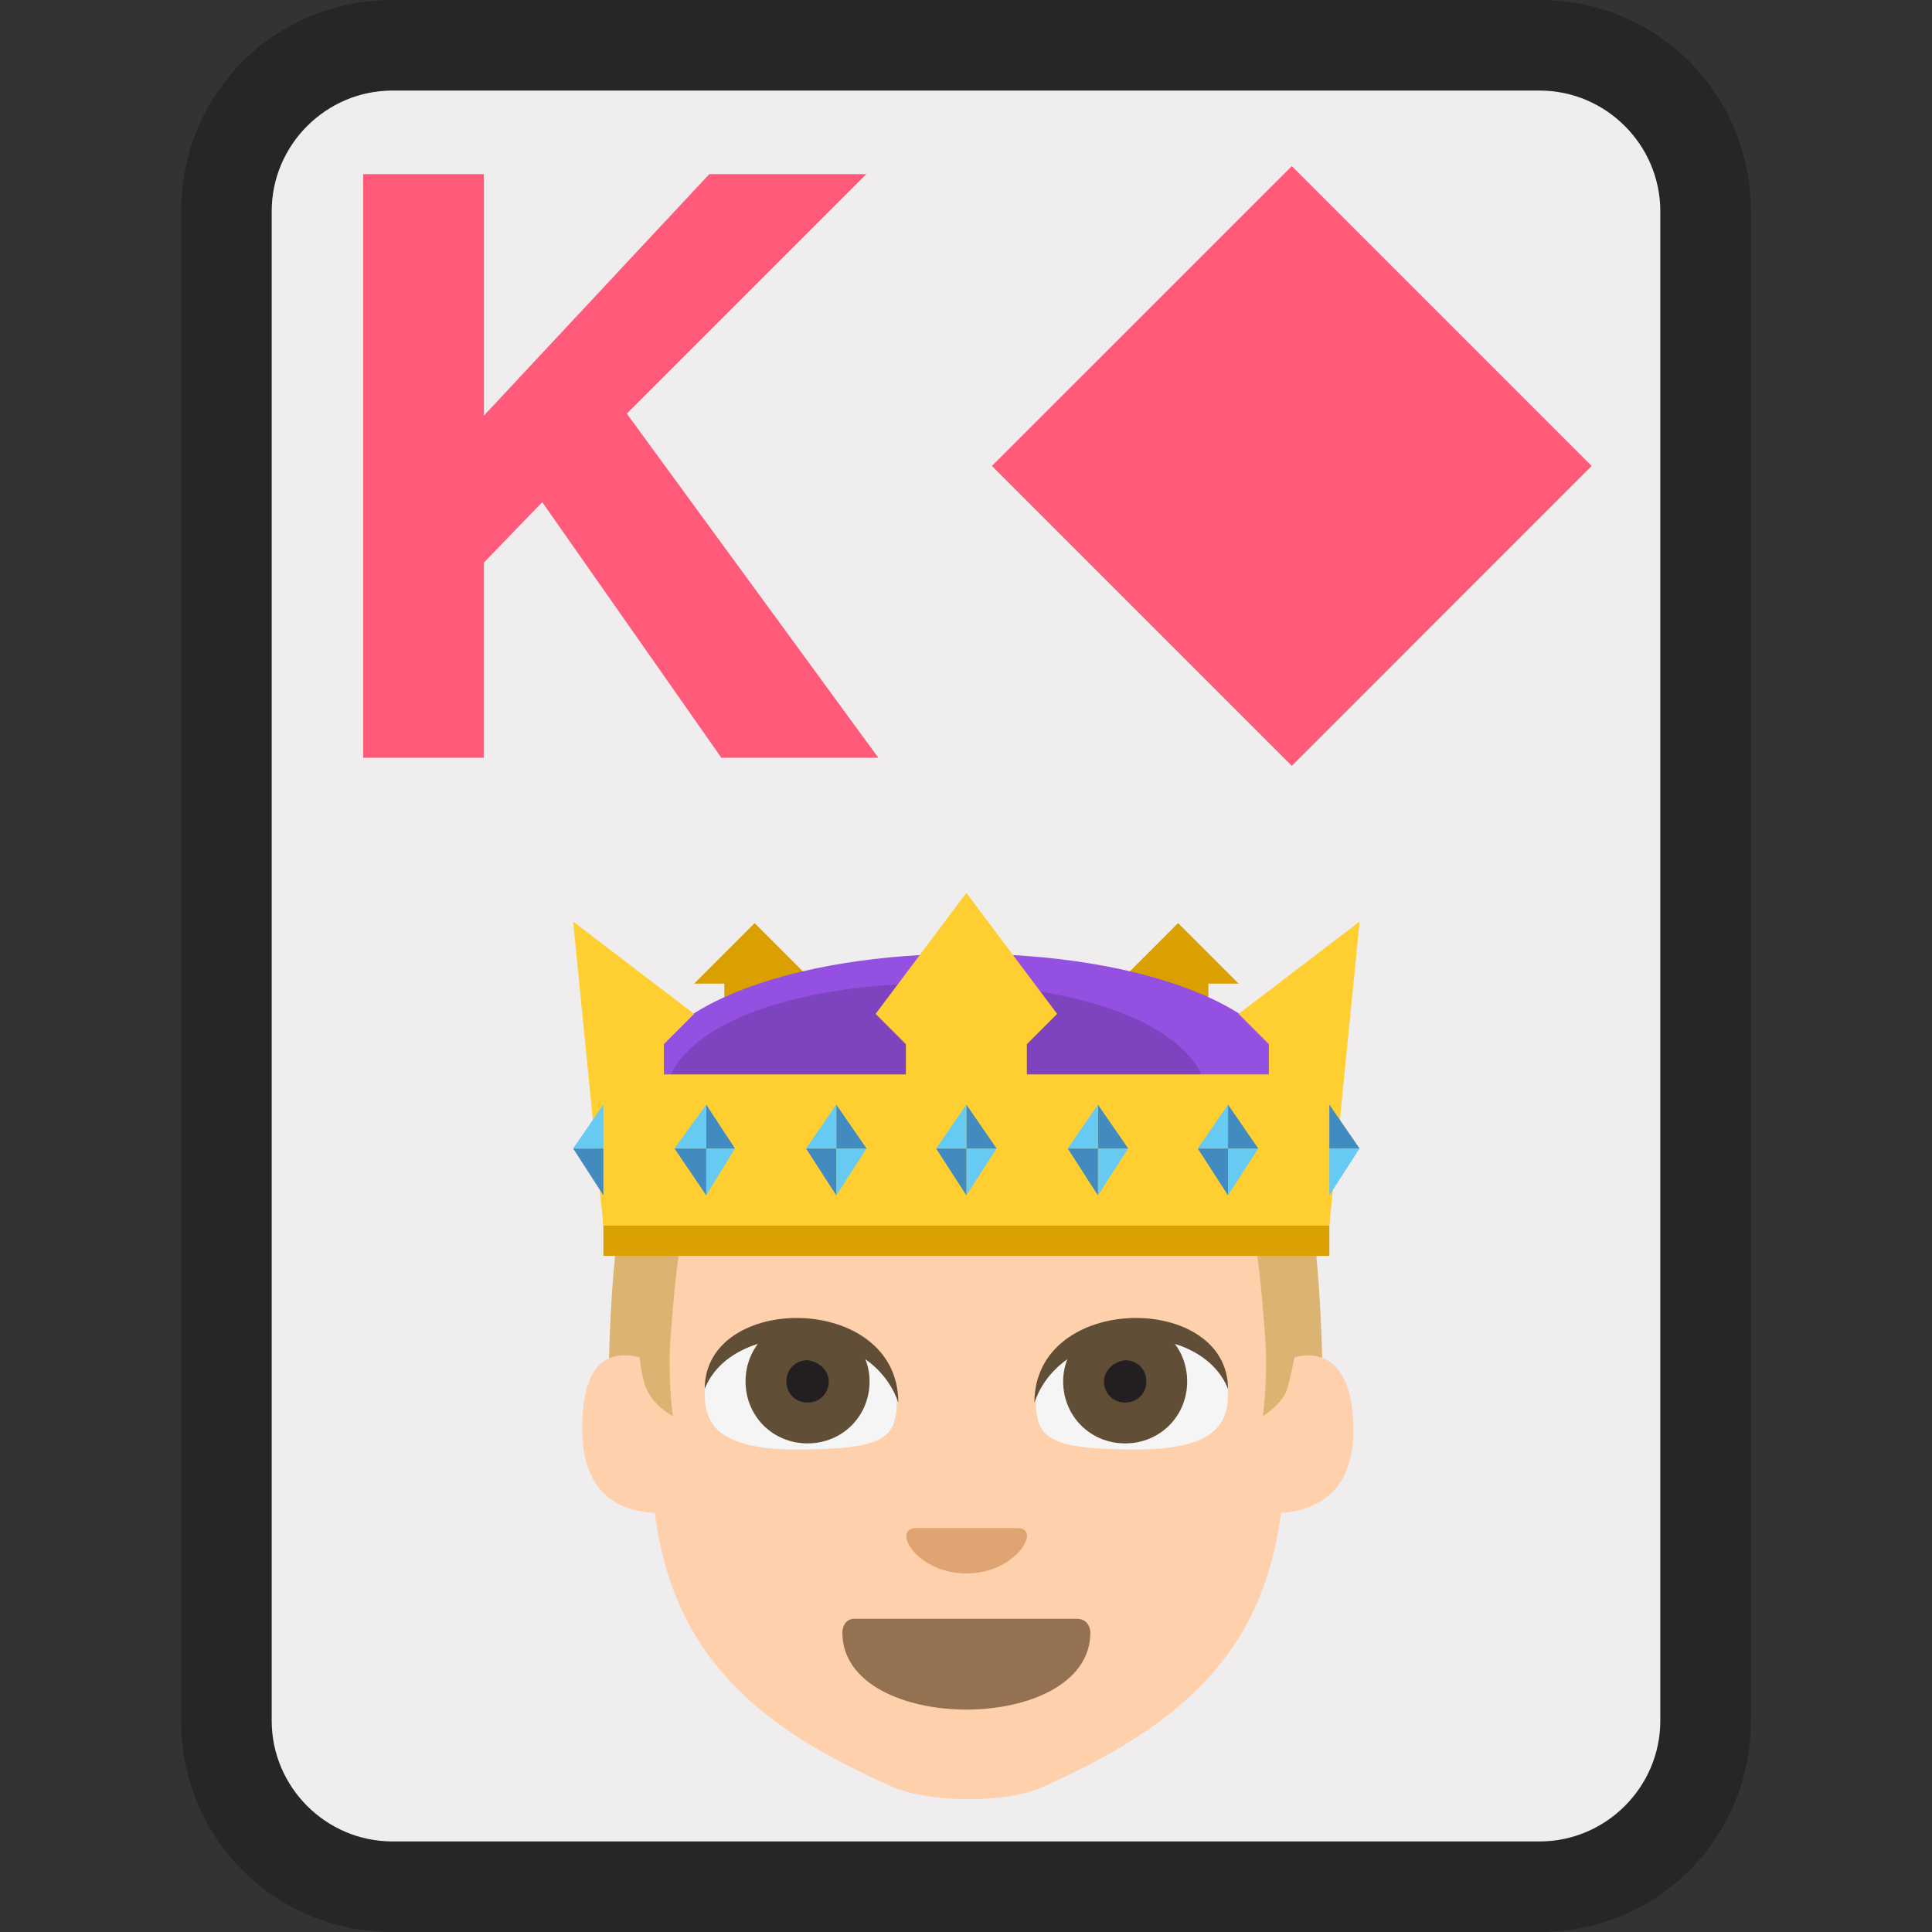 <svg xmlns="http://www.w3.org/2000/svg" version="1.1" viewBox="0 0 64 64">
    <rect x="0" y="0" width="64" height="64" fill="#333333" stroke="none"/>
    <title>Playing Card King Of Diamonds: medium-light skin tone</title>
    <path d="M13 62.5c-3 0-5.5-2.5-5.5-5.5V7c0-3 2.5-5.5 5.5-5.5h38c3 0 5.5 2.5 5.5 5.5v50c0 3-2.5 5.5-5.5 5.5H13z" fill="#efeded"/>
    <path d="M51 3c2.2 0 4 1.8 4 4v50c0 2.2-1.8 4-4 4H13c-2.2 0-4-1.8-4-4V7c0-2.2 1.8-4 4-4h38m0-3H13C9.1 0 6 3.1 6 7v50c0 3.9 3.1 7 7 7h38c3.9 0 7-3.1 7-7V7c0-3.9-3.1-7-7-7z" fill="#262626"/>
    <g transform="matrix(.501 0 0 .501 15.98 28.576)">
        <path d="m8.3 38.3h47.3c0-25.5-3.6-31-23.7-31-19.9 0.1-23.6 5.5-23.6 31" fill="#dbb471"/>
        <path d="m53.7 32.7c-0.2 1-0.4 1.9-0.6 2.4-0.5 0.9-1.5 1.5-1.5 1.5s0.3-1.9 0.2-4.6c-1.1-15.8-2-11.4-19.7-11.4-17.6 0-18.6-4.3-19.7 11.4-0.1 2.7 0.2 4.6 0.2 4.6s-1-0.5-1.6-1.5c-0.3-0.5-0.5-1.4-0.6-2.4-1.7-0.4-3.8-0.1-3.8 4.7 0 2.9 1.1 5.4 4.8 5.6 1.2 9.3 6.6 14.1 15.7 18.1 2.5 1.1 7.6 1.1 10 0 9.1-4.1 14.5-8.8 15.7-18.1 3.7-0.3 4.8-2.7 4.8-5.6-0.1-4.7-2.3-5.1-3.9-4.7" fill="#fed0ac"/>
        <path d="m40.2 50.9c0 3.4-4.1 5.1-8.2 5.1s-8.2-1.7-8.2-5.1c0 0 0-0.9 0.8-0.9h14.7c0.9 0 0.9 0.9 0.9 0.9" fill="#947151"/>
        <path d="m21.1 31.5c-4.5 0-6.4 1.6-6.4 3.3 0 1.6 0 4 6 4 5.8 0 6.7-0.7 6.7-3.2 0.1-1.6-1.8-4.1-6.3-4.1" fill="#f5f5f5"/>
        <path d="m25.6 34.3c0 2.3-1.8 4.1-4.1 4.1s-4.1-1.8-4.1-4.1 1.8-4.1 4.1-4.1 4.1 1.9 4.1 4.1" fill="#604e37"/>
        <path d="m22.9 34.3c0 0.8-0.6 1.4-1.4 1.4s-1.4-0.6-1.4-1.4 0.6-1.4 1.4-1.4c0.8 0.1 1.4 0.7 1.4 1.4" fill="#231f20"/>
        <path d="m14.7 34.8c0-6.4 12.8-6.4 12.8 0.9-1.9-5.5-11-5.5-12.8-0.9" fill="#604e37"/>
        <path d="m42.9 31.5c4.6 0 6.4 1.6 6.4 3.3 0 1.6 0 4-6 4-5.8 0-6.7-0.7-6.7-3.2 0-1.6 1.8-4.1 6.3-4.1" fill="#f5f5f5"/>
        <path d="m38.4 34.3c0 2.3 1.8 4.1 4.1 4.1s4.1-1.8 4.1-4.1-1.8-4.1-4.1-4.1-4.1 1.9-4.1 4.1" fill="#604e37"/>
        <path d="m41.1 34.3c0 0.8 0.6 1.4 1.4 1.4s1.4-0.6 1.4-1.4-0.6-1.4-1.4-1.4c-0.8 0.1-1.4 0.7-1.4 1.4" fill="#231f20"/>
        <path d="m49.3 34.8c0-6.4-12.8-6.4-12.8 0.9 1.9-5.5 11-5.5 12.8-0.9" fill="#604e37"/>
        <path d="m32 47c-3.3 0-5-3-3.3-3h6.7c1.6 0-0.1 3-3.4 3" fill="#e0a372"/>
        <g fill="#d9a000">
            <path d="m22 8-4-4-4 4h2v4h6zm28 0-4-4-4 4v4h6v-4z"/>
        </g>
        <path d="m54 16h-44c0-13.3 44-13.3 44 0" fill="#9450e0"/>
        <path d="m48 16h-36c0-10.7 36-10.7 36 0" fill="#7e44bf"/>
        <path d="m8 20h48v6h-48z" fill="#d9a000"/>
        <path d="m50 10 2 2v2h-16v-2l2-2-6-8-6 8 2 2v2h-16v-2l2-2-8-6.1 2 20.1h48l2-20.1z" fill="#ffce31"/>
        <path d="m32 22v-3.1h2z" fill="#66caf2"/>
        <g fill="#428bc1">
            <path d="m32 22-2-3.1h2zm2-3.1h-2v-2.9z"/>
        </g>
        <g fill="#66caf2">
            <path d="m32 16v2.9h-2zm-17.2 6v-3.1h1.9z"/>
        </g>
        <g fill="#428bc1">
            <path d="m14.8 22-2.1-3.1h2.1zm1.9-3.1h-1.9v-2.9z"/>
        </g>
        <g fill="#66caf2">
            <path d="m14.8 16v2.9h-2.1zm8.6 6v-3.1h2z"/>
        </g>
        <g fill="#428bc1">
            <path d="m23.4 22-2-3.1h2zm2-3.1h-2v-2.9z"/>
        </g>
        <g fill="#66caf2">
            <path d="m23.4 16v2.9h-2zm17.3 6v-3.1h2z"/>
        </g>
        <g fill="#428bc1">
            <path d="m40.7 22-2-3.1h2zm2-3.1h-2v-2.9z"/>
        </g>
        <g fill="#66caf2">
            <path d="m40.7 16v2.9h-2zm8.6 6v-3.1h2z"/>
        </g>
        <g fill="#428bc1">
            <path d="m49.3 22-2-3.1h2zm2-3.1h-2v-2.9z"/>
        </g>
        <path d="m49.3 16v2.9h-2z" fill="#66caf2"/>
        <path d="m8 22-2-3.1h2z" fill="#428bc1"/>
        <g fill="#66caf2">
            <path d="m8 16v2.9h-2zm48 6v-3.1h2z"/>
        </g>
        <path d="m58 18.9h-2v-2.9z" fill="#428bc1"/>
    </g>
    <path d="m12.029 5.769h4v8l7.467-8h5.2l-7.933 7.933 8.333 11.4h-5.2l-5.933-8.467-1.933 2v6.467h-4v-19.333" fill="#ff5a79" stroke-width=".667"/>
    <path d="m32.859 15.436 9.934-9.933 9.933 9.933-9.933 9.934z" fill="#ff5a79" stroke-width=".331"/>
</svg>